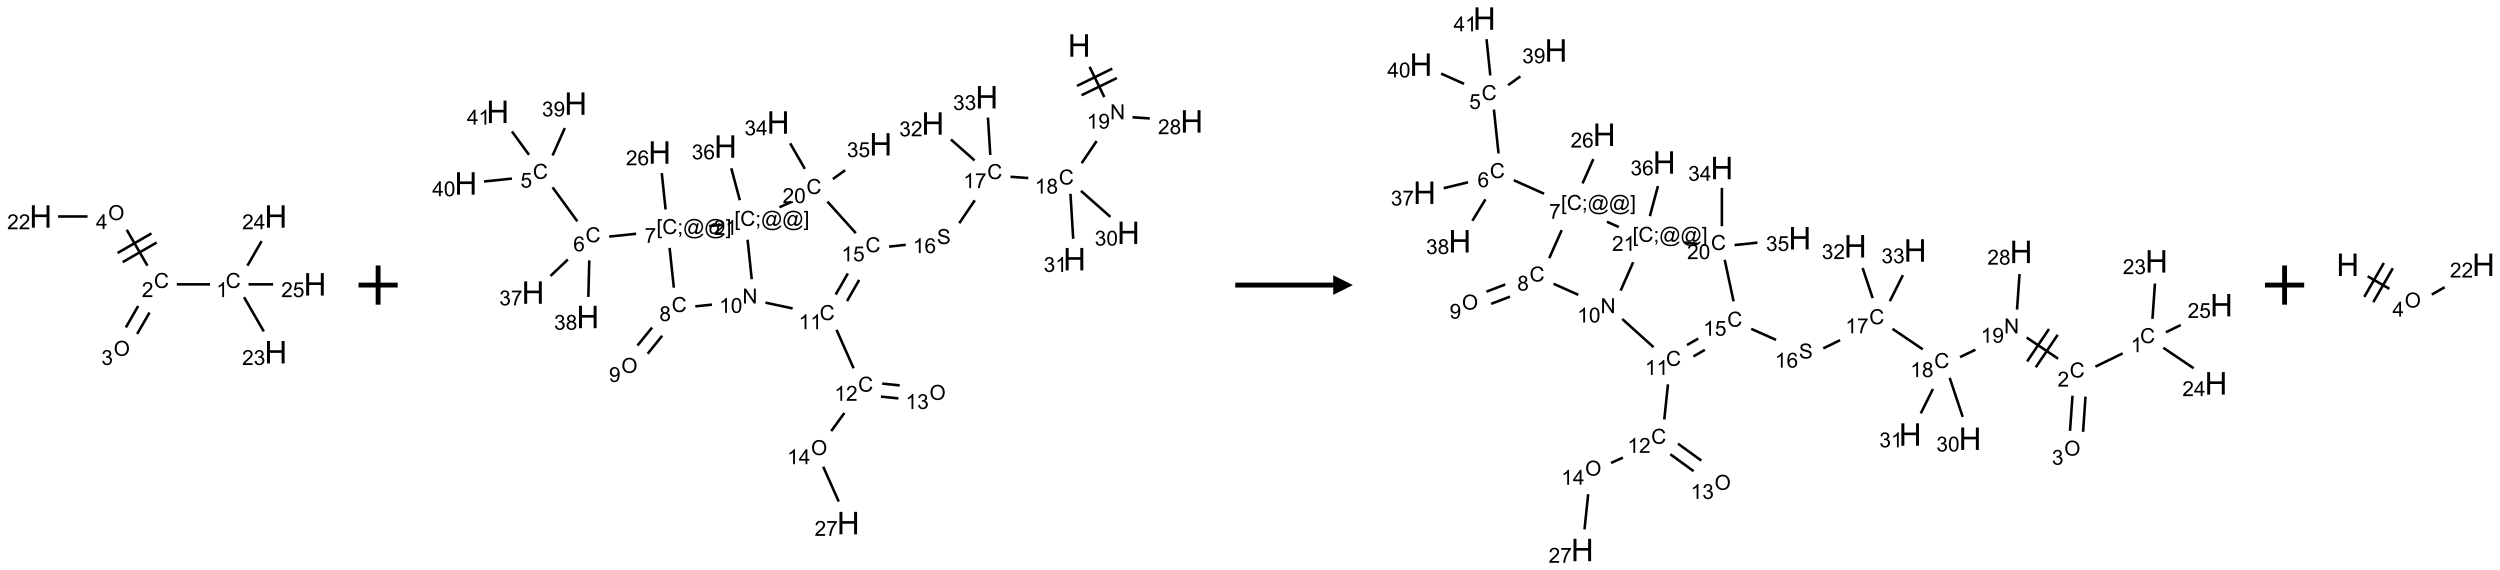 <?xml version="1.0" encoding="UTF-8"?>
<svg xmlns="http://www.w3.org/2000/svg" xmlns:xlink="http://www.w3.org/1999/xlink" width="1276" height="291" viewBox="0 0 1276 291">
<defs>
<g>
<g id="glyph-0-0">
<path d="M 1.332 0 L 1.332 -6.668 L 6.668 -6.668 L 6.668 0 Z M 1.5 -0.168 L 6.5 -0.168 L 6.5 -6.5 L 1.5 -6.5 Z M 1.5 -0.168 "/>
</g>
<g id="glyph-0-1">
<path d="M 6.27 -2.676 L 7.281 -2.422 C 7.07 -1.594 6.688 -0.961 6.137 -0.523 C 5.586 -0.086 4.914 0.129 4.121 0.129 C 3.297 0.129 2.629 -0.039 2.113 -0.371 C 1.598 -0.707 1.203 -1.191 0.934 -1.828 C 0.664 -2.465 0.531 -3.145 0.531 -3.875 C 0.531 -4.672 0.684 -5.363 0.988 -5.957 C 1.293 -6.547 1.723 -6.996 2.285 -7.305 C 2.844 -7.613 3.461 -7.766 4.137 -7.766 C 4.898 -7.766 5.543 -7.57 6.062 -7.184 C 6.582 -6.793 6.945 -6.246 7.152 -5.543 L 6.156 -5.309 C 5.98 -5.863 5.723 -6.266 5.387 -6.52 C 5.051 -6.773 4.625 -6.902 4.113 -6.902 C 3.527 -6.902 3.039 -6.762 2.645 -6.48 C 2.25 -6.199 1.973 -5.82 1.812 -5.348 C 1.652 -4.871 1.574 -4.383 1.574 -3.879 C 1.574 -3.23 1.668 -2.664 1.855 -2.18 C 2.047 -1.695 2.34 -1.332 2.738 -1.094 C 3.137 -0.855 3.57 -0.734 4.035 -0.734 C 4.602 -0.734 5.082 -0.898 5.473 -1.223 C 5.867 -1.551 6.133 -2.035 6.27 -2.676 Z M 6.27 -2.676 "/>
</g>
<g id="glyph-0-2">
<path d="M 3.973 0 L 3.035 0 L 3.035 -5.973 C 2.809 -5.758 2.516 -5.543 2.148 -5.328 C 1.781 -5.113 1.453 -4.953 1.16 -4.844 L 1.16 -5.75 C 1.684 -5.996 2.145 -6.297 2.535 -6.645 C 2.93 -6.996 3.207 -7.336 3.371 -7.668 L 3.973 -7.668 Z M 3.973 0 "/>
</g>
<g id="glyph-0-3">
<path d="M 5.371 -0.902 L 5.371 0 L 0.324 0 C 0.316 -0.227 0.352 -0.441 0.434 -0.652 C 0.562 -0.996 0.766 -1.332 1.051 -1.668 C 1.332 -2 1.742 -2.387 2.277 -2.824 C 3.105 -3.504 3.668 -4.043 3.957 -4.441 C 4.25 -4.84 4.395 -5.215 4.395 -5.566 C 4.395 -5.938 4.262 -6.254 3.996 -6.508 C 3.73 -6.762 3.387 -6.891 2.957 -6.891 C 2.508 -6.891 2.145 -6.754 1.875 -6.484 C 1.605 -6.215 1.469 -5.84 1.465 -5.359 L 0.5 -5.457 C 0.566 -6.176 0.812 -6.727 1.246 -7.102 C 1.676 -7.477 2.254 -7.668 2.98 -7.668 C 3.711 -7.668 4.293 -7.465 4.719 -7.059 C 5.145 -6.652 5.359 -6.148 5.359 -5.547 C 5.359 -5.242 5.297 -4.941 5.172 -4.645 C 5.047 -4.352 4.84 -4.039 4.551 -3.715 C 4.262 -3.387 3.777 -2.938 3.105 -2.371 C 2.543 -1.898 2.18 -1.578 2.02 -1.41 C 1.859 -1.242 1.73 -1.07 1.625 -0.902 Z M 5.371 -0.902 "/>
</g>
<g id="glyph-0-4">
<path d="M 0.516 -3.719 C 0.516 -4.984 0.855 -5.977 1.535 -6.695 C 2.215 -7.414 3.094 -7.77 4.172 -7.77 C 4.875 -7.77 5.512 -7.602 6.078 -7.266 C 6.645 -6.93 7.074 -6.461 7.371 -5.855 C 7.668 -5.254 7.816 -4.57 7.816 -3.809 C 7.816 -3.035 7.66 -2.34 7.348 -1.73 C 7.035 -1.117 6.594 -0.656 6.02 -0.34 C 5.449 -0.027 4.828 0.129 4.168 0.129 C 3.449 0.129 2.805 -0.043 2.238 -0.391 C 1.672 -0.738 1.246 -1.211 0.953 -1.812 C 0.66 -2.414 0.516 -3.047 0.516 -3.719 Z M 1.559 -3.703 C 1.559 -2.781 1.805 -2.059 2.301 -1.527 C 2.793 -1 3.414 -0.734 4.16 -0.734 C 4.922 -0.734 5.547 -1 6.039 -1.535 C 6.531 -2.07 6.777 -2.828 6.777 -3.812 C 6.777 -4.434 6.672 -4.977 6.461 -5.441 C 6.25 -5.902 5.945 -6.262 5.539 -6.52 C 5.133 -6.773 4.68 -6.902 4.176 -6.902 C 3.461 -6.902 2.848 -6.656 2.332 -6.164 C 1.816 -5.672 1.559 -4.852 1.559 -3.703 Z M 1.559 -3.703 "/>
</g>
<g id="glyph-0-5">
<path d="M 0.449 -2.016 L 1.387 -2.141 C 1.492 -1.609 1.676 -1.227 1.934 -0.992 C 2.191 -0.758 2.508 -0.641 2.879 -0.641 C 3.32 -0.641 3.695 -0.793 3.996 -1.098 C 4.301 -1.402 4.453 -1.781 4.453 -2.234 C 4.453 -2.664 4.312 -3.02 4.031 -3.301 C 3.75 -3.578 3.391 -3.719 2.957 -3.719 C 2.781 -3.719 2.562 -3.684 2.297 -3.613 L 2.402 -4.438 C 2.465 -4.43 2.516 -4.426 2.551 -4.426 C 2.949 -4.426 3.312 -4.531 3.629 -4.738 C 3.949 -4.949 4.109 -5.27 4.109 -5.703 C 4.109 -6.047 3.992 -6.332 3.762 -6.559 C 3.527 -6.785 3.227 -6.895 2.859 -6.895 C 2.496 -6.895 2.191 -6.781 1.949 -6.551 C 1.707 -6.324 1.547 -5.98 1.48 -5.52 L 0.543 -5.688 C 0.656 -6.316 0.918 -6.805 1.324 -7.148 C 1.73 -7.492 2.234 -7.668 2.84 -7.668 C 3.254 -7.668 3.641 -7.578 3.988 -7.398 C 4.34 -7.219 4.609 -6.977 4.793 -6.668 C 4.98 -6.359 5.074 -6.031 5.074 -5.684 C 5.074 -5.352 4.984 -5.051 4.809 -4.781 C 4.629 -4.512 4.367 -4.297 4.02 -4.137 C 4.473 -4.031 4.824 -3.816 5.074 -3.488 C 5.324 -3.16 5.449 -2.75 5.449 -2.254 C 5.449 -1.59 5.203 -1.023 4.719 -0.559 C 4.234 -0.098 3.617 0.137 2.875 0.137 C 2.203 0.137 1.648 -0.062 1.207 -0.465 C 0.762 -0.863 0.512 -1.379 0.449 -2.016 Z M 0.449 -2.016 "/>
</g>
<g id="glyph-0-6">
<path d="M 3.449 0 L 3.449 -1.828 L 0.137 -1.828 L 0.137 -2.688 L 3.621 -7.637 L 4.387 -7.637 L 4.387 -2.688 L 5.418 -2.688 L 5.418 -1.828 L 4.387 -1.828 L 4.387 0 Z M 3.449 -2.688 L 3.449 -6.129 L 1.059 -2.688 Z M 3.449 -2.688 "/>
</g>
<g id="glyph-0-7">
<path d="M 0.441 -2 L 1.426 -2.082 C 1.5 -1.605 1.668 -1.242 1.934 -1.004 C 2.199 -0.762 2.52 -0.641 2.895 -0.641 C 3.348 -0.641 3.73 -0.812 4.043 -1.152 C 4.355 -1.492 4.512 -1.941 4.512 -2.504 C 4.512 -3.039 4.359 -3.461 4.059 -3.77 C 3.758 -4.078 3.367 -4.234 2.879 -4.234 C 2.578 -4.234 2.305 -4.164 2.062 -4.027 C 1.82 -3.891 1.629 -3.715 1.488 -3.496 L 0.609 -3.609 L 1.348 -7.531 L 5.145 -7.531 L 5.145 -6.637 L 2.098 -6.637 L 1.688 -4.582 C 2.145 -4.902 2.625 -5.062 3.129 -5.062 C 3.797 -5.062 4.359 -4.832 4.816 -4.371 C 5.277 -3.91 5.504 -3.312 5.504 -2.59 C 5.504 -1.898 5.305 -1.301 4.902 -0.797 C 4.41 -0.18 3.742 0.129 2.895 0.129 C 2.199 0.129 1.633 -0.062 1.195 -0.453 C 0.758 -0.844 0.504 -1.359 0.441 -2 Z M 0.441 -2 "/>
</g>
<g id="glyph-0-8">
<path d="M 0.812 0 L 0.812 -7.637 L 1.848 -7.637 L 5.859 -1.641 L 5.859 -7.637 L 6.828 -7.637 L 6.828 0 L 5.793 0 L 1.781 -6 L 1.781 0 Z M 0.812 0 "/>
</g>
<g id="glyph-0-9">
<path d="M 0.582 -1.766 L 1.484 -1.848 C 1.562 -1.426 1.707 -1.117 1.922 -0.926 C 2.137 -0.734 2.414 -0.641 2.75 -0.641 C 3.039 -0.641 3.289 -0.707 3.508 -0.84 C 3.727 -0.973 3.902 -1.148 4.043 -1.367 C 4.18 -1.586 4.297 -1.887 4.391 -2.262 C 4.484 -2.637 4.531 -3.016 4.531 -3.406 C 4.531 -3.449 4.531 -3.512 4.527 -3.594 C 4.34 -3.297 4.082 -3.055 3.758 -2.867 C 3.434 -2.68 3.082 -2.59 2.703 -2.59 C 2.07 -2.59 1.535 -2.816 1.098 -3.277 C 0.66 -3.734 0.441 -4.34 0.441 -5.09 C 0.441 -5.863 0.672 -6.484 1.129 -6.957 C 1.586 -7.43 2.156 -7.668 2.844 -7.668 C 3.34 -7.668 3.793 -7.531 4.207 -7.266 C 4.617 -7 4.93 -6.617 5.145 -6.121 C 5.355 -5.629 5.465 -4.91 5.465 -3.973 C 5.465 -2.996 5.359 -2.223 5.145 -1.645 C 4.934 -1.066 4.617 -0.625 4.199 -0.324 C 3.781 -0.02 3.293 0.129 2.73 0.129 C 2.133 0.129 1.645 -0.035 1.266 -0.367 C 0.887 -0.699 0.66 -1.164 0.582 -1.766 Z M 4.422 -5.137 C 4.422 -5.676 4.277 -6.102 3.992 -6.418 C 3.707 -6.734 3.359 -6.891 2.957 -6.891 C 2.543 -6.891 2.18 -6.719 1.871 -6.379 C 1.562 -6.039 1.406 -5.598 1.406 -5.059 C 1.406 -4.57 1.555 -4.176 1.848 -3.871 C 2.141 -3.566 2.5 -3.418 2.934 -3.418 C 3.367 -3.418 3.723 -3.57 4.004 -3.871 C 4.281 -4.176 4.422 -4.598 4.422 -5.137 Z M 4.422 -5.137 "/>
</g>
<g id="glyph-0-10">
<path d="M 1.887 -4.141 C 1.496 -4.281 1.207 -4.484 1.02 -4.75 C 0.832 -5.016 0.738 -5.328 0.738 -5.699 C 0.738 -6.254 0.938 -6.719 1.34 -7.098 C 1.738 -7.477 2.27 -7.668 2.934 -7.668 C 3.598 -7.668 4.137 -7.473 4.543 -7.086 C 4.949 -6.699 5.152 -6.227 5.152 -5.672 C 5.152 -5.316 5.059 -5.008 4.871 -4.746 C 4.688 -4.484 4.406 -4.281 4.027 -4.141 C 4.496 -3.988 4.852 -3.742 5.098 -3.402 C 5.34 -3.062 5.465 -2.656 5.465 -2.184 C 5.465 -1.531 5.234 -0.98 4.77 -0.535 C 4.309 -0.09 3.703 0.129 2.949 0.129 C 2.195 0.129 1.586 -0.094 1.125 -0.539 C 0.664 -0.984 0.434 -1.543 0.434 -2.207 C 0.434 -2.703 0.559 -3.121 0.809 -3.457 C 1.062 -3.793 1.422 -4.02 1.887 -4.141 Z M 1.699 -5.73 C 1.699 -5.367 1.812 -5.074 2.047 -4.844 C 2.281 -4.613 2.582 -4.5 2.953 -4.5 C 3.312 -4.5 3.609 -4.613 3.84 -4.84 C 4.07 -5.066 4.188 -5.348 4.188 -5.676 C 4.188 -6.02 4.07 -6.309 3.832 -6.543 C 3.594 -6.777 3.297 -6.895 2.941 -6.895 C 2.586 -6.895 2.289 -6.781 2.051 -6.551 C 1.816 -6.324 1.699 -6.047 1.699 -5.73 Z M 1.395 -2.203 C 1.395 -1.938 1.461 -1.676 1.586 -1.426 C 1.711 -1.176 1.902 -0.984 2.152 -0.848 C 2.402 -0.711 2.672 -0.641 2.957 -0.641 C 3.406 -0.641 3.777 -0.785 4.066 -1.074 C 4.359 -1.363 4.504 -1.727 4.504 -2.172 C 4.504 -2.625 4.355 -2.996 4.055 -3.293 C 3.754 -3.586 3.379 -3.734 2.926 -3.734 C 2.484 -3.734 2.121 -3.59 1.832 -3.297 C 1.543 -3.004 1.395 -2.641 1.395 -2.203 Z M 1.395 -2.203 "/>
</g>
<g id="glyph-0-11">
<path d="M 0.504 -6.637 L 0.504 -7.535 L 5.449 -7.535 L 5.449 -6.809 C 4.961 -6.289 4.48 -5.602 4.004 -4.746 C 3.527 -3.887 3.156 -3.004 2.895 -2.098 C 2.707 -1.461 2.59 -0.762 2.535 0 L 1.574 0 C 1.582 -0.602 1.703 -1.328 1.926 -2.176 C 2.152 -3.027 2.477 -3.848 2.898 -4.637 C 3.32 -5.426 3.77 -6.094 4.246 -6.637 Z M 0.504 -6.637 "/>
</g>
<g id="glyph-0-12">
<path d="M 0.48 -2.453 L 1.434 -2.535 C 1.477 -2.152 1.582 -1.84 1.746 -1.598 C 1.91 -1.352 2.168 -1.152 2.516 -1.004 C 2.863 -0.852 3.254 -0.777 3.688 -0.777 C 4.074 -0.777 4.414 -0.832 4.707 -0.949 C 5.004 -1.062 5.223 -1.219 5.367 -1.418 C 5.512 -1.617 5.582 -1.836 5.582 -2.074 C 5.582 -2.312 5.516 -2.523 5.375 -2.699 C 5.234 -2.879 5.008 -3.031 4.688 -3.152 C 4.484 -3.23 4.031 -3.355 3.328 -3.523 C 2.625 -3.691 2.137 -3.852 1.855 -4 C 1.488 -4.191 1.219 -4.43 1.039 -4.711 C 0.859 -4.992 0.77 -5.312 0.77 -5.66 C 0.77 -6.047 0.879 -6.406 1.098 -6.742 C 1.316 -7.078 1.637 -7.332 2.059 -7.504 C 2.477 -7.68 2.945 -7.766 3.457 -7.766 C 4.023 -7.766 4.523 -7.676 4.957 -7.492 C 5.387 -7.309 5.719 -7.043 5.953 -6.688 C 6.188 -6.332 6.312 -5.934 6.328 -5.484 L 5.359 -5.41 C 5.309 -5.895 5.133 -6.258 4.832 -6.504 C 4.531 -6.75 4.086 -6.875 3.5 -6.875 C 2.891 -6.875 2.445 -6.762 2.164 -6.539 C 1.883 -6.316 1.746 -6.047 1.746 -5.73 C 1.746 -5.457 1.844 -5.23 2.043 -5.051 C 2.238 -4.875 2.742 -4.695 3.566 -4.508 C 4.387 -4.32 4.949 -4.16 5.254 -4.02 C 5.699 -3.816 6.027 -3.555 6.238 -3.242 C 6.449 -2.93 6.559 -2.566 6.559 -2.156 C 6.559 -1.75 6.441 -1.367 6.207 -1.008 C 5.977 -0.648 5.641 -0.367 5.207 -0.168 C 4.77 0.031 4.281 0.129 3.734 0.129 C 3.043 0.129 2.465 0.031 1.996 -0.172 C 1.531 -0.375 1.164 -0.676 0.898 -1.082 C 0.633 -1.484 0.492 -1.941 0.48 -2.453 Z M 0.48 -2.453 "/>
</g>
<g id="glyph-0-13">
<path d="M 5.309 -5.766 L 4.375 -5.691 C 4.293 -6.059 4.172 -6.328 4.02 -6.496 C 3.766 -6.762 3.453 -6.895 3.082 -6.895 C 2.785 -6.895 2.523 -6.812 2.297 -6.645 C 2 -6.43 1.77 -6.117 1.598 -5.703 C 1.43 -5.289 1.34 -4.703 1.332 -3.938 C 1.559 -4.281 1.836 -4.535 2.16 -4.703 C 2.488 -4.871 2.828 -4.953 3.188 -4.953 C 3.812 -4.953 4.344 -4.723 4.785 -4.262 C 5.223 -3.801 5.441 -3.207 5.441 -2.48 C 5.441 -2 5.34 -1.555 5.133 -1.145 C 4.926 -0.73 4.641 -0.418 4.281 -0.199 C 3.922 0.02 3.512 0.129 3.051 0.129 C 2.27 0.129 1.633 -0.156 1.141 -0.73 C 0.648 -1.305 0.402 -2.254 0.402 -3.574 C 0.402 -5.051 0.672 -6.121 1.219 -6.793 C 1.695 -7.375 2.336 -7.668 3.141 -7.668 C 3.742 -7.668 4.234 -7.5 4.617 -7.16 C 5 -6.824 5.23 -6.359 5.309 -5.766 Z M 1.48 -2.473 C 1.48 -2.152 1.547 -1.844 1.684 -1.547 C 1.82 -1.25 2.016 -1.027 2.262 -0.871 C 2.508 -0.719 2.766 -0.641 3.035 -0.641 C 3.434 -0.641 3.773 -0.801 4.059 -1.121 C 4.344 -1.441 4.484 -1.875 4.484 -2.422 C 4.484 -2.949 4.344 -3.367 4.062 -3.668 C 3.781 -3.973 3.426 -4.125 3 -4.125 C 2.578 -4.125 2.219 -3.973 1.922 -3.668 C 1.625 -3.363 1.48 -2.969 1.48 -2.473 Z M 1.48 -2.473 "/>
</g>
<g id="glyph-0-14">
<path d="M 0.441 -3.766 C 0.441 -4.668 0.535 -5.395 0.723 -5.945 C 0.906 -6.496 1.184 -6.922 1.551 -7.219 C 1.918 -7.516 2.375 -7.668 2.934 -7.668 C 3.344 -7.668 3.703 -7.586 4.012 -7.418 C 4.32 -7.254 4.574 -7.016 4.777 -6.707 C 4.977 -6.395 5.137 -6.016 5.25 -5.57 C 5.363 -5.125 5.422 -4.523 5.422 -3.766 C 5.422 -2.871 5.328 -2.148 5.145 -1.598 C 4.961 -1.047 4.688 -0.621 4.32 -0.32 C 3.953 -0.02 3.492 0.129 2.934 0.129 C 2.195 0.129 1.617 -0.133 1.199 -0.66 C 0.695 -1.297 0.441 -2.332 0.441 -3.766 Z M 1.406 -3.766 C 1.406 -2.512 1.555 -1.68 1.848 -1.262 C 2.141 -0.848 2.5 -0.641 2.934 -0.641 C 3.363 -0.641 3.727 -0.848 4.02 -1.266 C 4.312 -1.684 4.457 -2.516 4.457 -3.766 C 4.457 -5.023 4.312 -5.859 4.02 -6.27 C 3.727 -6.684 3.359 -6.891 2.922 -6.891 C 2.492 -6.891 2.148 -6.707 1.891 -6.344 C 1.566 -5.879 1.406 -5.02 1.406 -3.766 Z M 1.406 -3.766 "/>
</g>
<g id="glyph-0-15">
<path d="M 0.723 2.121 L 0.723 -7.637 L 2.793 -7.637 L 2.793 -6.859 L 1.66 -6.859 L 1.66 1.344 L 2.793 1.344 L 2.793 2.121 Z M 0.723 2.121 "/>
</g>
<g id="glyph-0-16">
<path d="M 0.949 -4.465 L 0.949 -5.531 L 2.016 -5.531 L 2.016 -4.465 Z M 0.949 0 L 0.949 -1.066 L 2.016 -1.066 L 2.016 0 C 2.016 0.391 1.945 0.711 1.809 0.949 C 1.668 1.191 1.449 1.379 1.145 1.512 L 0.887 1.109 C 1.082 1.023 1.23 0.895 1.324 0.727 C 1.418 0.559 1.469 0.316 1.48 0 Z M 0.949 0 "/>
</g>
<g id="glyph-0-17">
<path d="M 6.047 -0.848 C 5.82 -0.59 5.57 -0.379 5.289 -0.223 C 5.008 -0.062 4.73 0.016 4.449 0.016 C 4.141 0.016 3.84 -0.074 3.547 -0.254 C 3.254 -0.434 3.02 -0.715 2.836 -1.09 C 2.652 -1.465 2.562 -1.875 2.562 -2.324 C 2.562 -2.875 2.703 -3.43 2.988 -3.98 C 3.27 -4.535 3.621 -4.953 4.043 -5.23 C 4.461 -5.508 4.871 -5.645 5.266 -5.645 C 5.566 -5.645 5.855 -5.566 6.129 -5.41 C 6.402 -5.25 6.641 -5.012 6.84 -4.688 L 7.016 -5.496 L 7.949 -5.496 L 7.199 -2 C 7.094 -1.516 7.043 -1.246 7.043 -1.191 C 7.043 -1.098 7.078 -1.02 7.148 -0.949 C 7.219 -0.883 7.305 -0.848 7.406 -0.848 C 7.59 -0.848 7.832 -0.953 8.129 -1.168 C 8.527 -1.445 8.84 -1.816 9.07 -2.285 C 9.301 -2.75 9.418 -3.234 9.418 -3.73 C 9.418 -4.309 9.27 -4.852 8.973 -5.355 C 8.676 -5.859 8.23 -6.262 7.645 -6.562 C 7.055 -6.863 6.406 -7.016 5.691 -7.016 C 4.879 -7.016 4.137 -6.824 3.465 -6.445 C 2.793 -6.066 2.273 -5.52 1.902 -4.809 C 1.535 -4.098 1.348 -3.34 1.348 -2.527 C 1.348 -1.676 1.535 -0.941 1.902 -0.328 C 2.273 0.285 2.809 0.742 3.508 1.035 C 4.207 1.328 4.984 1.473 5.832 1.473 C 6.742 1.473 7.504 1.32 8.121 1.016 C 8.734 0.711 9.195 0.34 9.5 -0.098 L 10.441 -0.098 C 10.266 0.266 9.961 0.637 9.531 1.016 C 9.102 1.395 8.59 1.695 7.996 1.914 C 7.402 2.133 6.688 2.246 5.848 2.246 C 5.078 2.246 4.367 2.145 3.715 1.949 C 3.066 1.75 2.512 1.453 2.051 1.055 C 1.594 0.656 1.25 0.199 1.016 -0.316 C 0.723 -0.973 0.578 -1.684 0.578 -2.441 C 0.578 -3.289 0.75 -4.098 1.098 -4.863 C 1.523 -5.805 2.125 -6.527 2.902 -7.027 C 3.684 -7.527 4.629 -7.777 5.738 -7.777 C 6.602 -7.777 7.375 -7.602 8.059 -7.246 C 8.746 -6.895 9.285 -6.371 9.684 -5.672 C 10.02 -5.07 10.188 -4.418 10.188 -3.715 C 10.188 -2.707 9.832 -1.812 9.125 -1.031 C 8.492 -0.328 7.801 0.02 7.051 0.02 C 6.812 0.02 6.617 -0.016 6.473 -0.09 C 6.324 -0.16 6.215 -0.266 6.145 -0.402 C 6.102 -0.488 6.066 -0.637 6.047 -0.848 Z M 3.527 -2.262 C 3.527 -1.785 3.641 -1.414 3.863 -1.152 C 4.09 -0.887 4.348 -0.754 4.641 -0.754 C 4.836 -0.754 5.039 -0.812 5.254 -0.93 C 5.469 -1.047 5.676 -1.219 5.871 -1.449 C 6.066 -1.676 6.23 -1.969 6.355 -2.32 C 6.48 -2.672 6.543 -3.027 6.543 -3.379 C 6.543 -3.852 6.426 -4.219 6.191 -4.48 C 5.957 -4.738 5.672 -4.871 5.332 -4.871 C 5.109 -4.871 4.902 -4.812 4.707 -4.699 C 4.512 -4.586 4.32 -4.406 4.137 -4.156 C 3.953 -3.906 3.805 -3.602 3.691 -3.246 C 3.582 -2.887 3.527 -2.559 3.527 -2.262 Z M 3.527 -2.262 "/>
</g>
<g id="glyph-0-18">
<path d="M 2.27 2.121 L 0.203 2.121 L 0.203 1.344 L 1.332 1.344 L 1.332 -6.859 L 0.203 -6.859 L 0.203 -7.637 L 2.27 -7.637 Z M 2.27 2.121 "/>
</g>
<g id="glyph-1-0">
<path d="M 2 0 L 2 -10 L 10 -10 L 10 0 Z M 2.25 -0.25 L 9.75 -0.25 L 9.75 -9.75 L 2.25 -9.75 Z M 2.25 -0.25 "/>
</g>
<g id="glyph-1-1">
<path d="M 1.281 0 L 1.281 -11.453 L 2.797 -11.453 L 2.797 -6.75 L 8.75 -6.75 L 8.75 -11.453 L 10.266 -11.453 L 10.266 0 L 8.75 0 L 8.75 -5.398 L 2.797 -5.398 L 2.797 0 Z M 1.281 0 "/>
</g>
</g>
</defs>
<path fill="none" stroke-width="0.033" stroke-linecap="butt" stroke-linejoin="miter" stroke="rgb(0%, 0%, 0%)" stroke-opacity="1" stroke-miterlimit="10" d="M 2.16 0.866 L 1.737 0.866 " transform="matrix(40, 0, 0, 40, 20.766, 110.492)"/>
<path fill="none" stroke-width="0.033" stroke-linecap="butt" stroke-linejoin="miter" stroke="rgb(0%, 0%, 0%)" stroke-opacity="1" stroke-miterlimit="10" d="M 1.244 1.142 L 1.087 1.416 " transform="matrix(40, 0, 0, 40, 20.766, 110.492)"/>
<path fill="none" stroke-width="0.033" stroke-linecap="butt" stroke-linejoin="miter" stroke="rgb(0%, 0%, 0%)" stroke-opacity="1" stroke-miterlimit="10" d="M 1.389 1.226 L 1.231 1.499 " transform="matrix(40, 0, 0, 40, 20.766, 110.492)"/>
<path fill="none" stroke-width="0.033" stroke-linecap="butt" stroke-linejoin="miter" stroke="rgb(0%, 0%, 0%)" stroke-opacity="1" stroke-miterlimit="10" d="M 1.362 0.628 L 1.098 0.17 " transform="matrix(40, 0, 0, 40, 20.766, 110.492)"/>
<path fill="none" stroke-width="0.033" stroke-linecap="butt" stroke-linejoin="miter" stroke="rgb(0%, 0%, 0%)" stroke-opacity="1" stroke-miterlimit="10" d="M 1.414 0.216 L 0.981 0.466 " transform="matrix(40, 0, 0, 40, 20.766, 110.492)"/>
<path fill="none" stroke-width="0.033" stroke-linecap="butt" stroke-linejoin="miter" stroke="rgb(0%, 0%, 0%)" stroke-opacity="1" stroke-miterlimit="10" d="M 1.48 0.332 L 1.047 0.582 " transform="matrix(40, 0, 0, 40, 20.766, 110.492)"/>
<path fill="none" stroke-width="0.033" stroke-linecap="butt" stroke-linejoin="miter" stroke="rgb(0%, 0%, 0%)" stroke-opacity="1" stroke-miterlimit="10" d="M 0.598 -0 L 0.222 -0 " transform="matrix(40, 0, 0, 40, 20.766, 110.492)"/>
<path fill="none" stroke-width="0.033" stroke-linecap="butt" stroke-linejoin="miter" stroke="rgb(0%, 0%, 0%)" stroke-opacity="1" stroke-miterlimit="10" d="M 2.595 1.03 L 2.847 1.467 " transform="matrix(40, 0, 0, 40, 20.766, 110.492)"/>
<path fill="none" stroke-width="0.033" stroke-linecap="butt" stroke-linejoin="miter" stroke="rgb(0%, 0%, 0%)" stroke-opacity="1" stroke-miterlimit="10" d="M 2.638 0.628 L 2.819 0.314 " transform="matrix(40, 0, 0, 40, 20.766, 110.492)"/>
<path fill="none" stroke-width="0.033" stroke-linecap="butt" stroke-linejoin="miter" stroke="rgb(0%, 0%, 0%)" stroke-opacity="1" stroke-miterlimit="10" d="M 2.652 0.866 L 2.966 0.866 " transform="matrix(40, 0, 0, 40, 20.766, 110.492)"/>
<g fill="rgb(0%, 0%, 0%)" fill-opacity="1">
<use xlink:href="#glyph-0-1" x="115.172" y="146.977"/>
</g>
<g fill="rgb(0%, 0%, 0%)" fill-opacity="1">
<use xlink:href="#glyph-0-2" x="110.395" y="151.613"/>
</g>
<g fill="rgb(0%, 0%, 0%)" fill-opacity="1">
<use xlink:href="#glyph-0-1" x="78.547" y="146.977"/>
</g>
<g fill="rgb(0%, 0%, 0%)" fill-opacity="1">
<use xlink:href="#glyph-0-3" x="72.375" y="151.613"/>
</g>
<g fill="rgb(0%, 0%, 0%)" fill-opacity="1">
<use xlink:href="#glyph-0-4" x="58.012" y="181.621"/>
</g>
<g fill="rgb(0%, 0%, 0%)" fill-opacity="1">
<use xlink:href="#glyph-0-5" x="51.746" y="186.254"/>
</g>
<g fill="rgb(0%, 0%, 0%)" fill-opacity="1">
<use xlink:href="#glyph-0-4" x="55.188" y="112.34"/>
</g>
<g fill="rgb(0%, 0%, 0%)" fill-opacity="1">
<use xlink:href="#glyph-0-6" x="48.953" y="116.941"/>
</g>
<g fill="rgb(0%, 0%, 0%)" fill-opacity="1">
<use xlink:href="#glyph-1-1" x="14.992" y="116.219"/>
</g>
<g fill="rgb(0%, 0%, 0%)" fill-opacity="1">
<use xlink:href="#glyph-0-3" x="3.641" y="117.012"/>
<use xlink:href="#glyph-0-3" x="9.573" y="117.012"/>
</g>
<g fill="rgb(0%, 0%, 0%)" fill-opacity="1">
<use xlink:href="#glyph-1-1" x="134.992" y="185.5"/>
</g>
<g fill="rgb(0%, 0%, 0%)" fill-opacity="1">
<use xlink:href="#glyph-0-3" x="123.562" y="186.293"/>
<use xlink:href="#glyph-0-5" x="129.495" y="186.293"/>
</g>
<g fill="rgb(0%, 0%, 0%)" fill-opacity="1">
<use xlink:href="#glyph-1-1" x="134.992" y="116.219"/>
</g>
<g fill="rgb(0%, 0%, 0%)" fill-opacity="1">
<use xlink:href="#glyph-0-3" x="123.594" y="117.012"/>
<use xlink:href="#glyph-0-6" x="129.526" y="117.012"/>
</g>
<g fill="rgb(0%, 0%, 0%)" fill-opacity="1">
<use xlink:href="#glyph-1-1" x="154.992" y="150.859"/>
</g>
<g fill="rgb(0%, 0%, 0%)" fill-opacity="1">
<use xlink:href="#glyph-0-3" x="143.504" y="151.652"/>
<use xlink:href="#glyph-0-7" x="149.436" y="151.652"/>
</g>
<path fill="none" stroke-width="0.062" stroke-linecap="butt" stroke-linejoin="miter" stroke="rgb(0%, 0%, 0%)" stroke-opacity="1" stroke-miterlimit="10" d="M -0 0 L 0.5 0 M 0.25 -0.25 L 0.25 0.25 " transform="matrix(40, 0, 0, 40, 182.988, 145.5)"/>
<path fill="none" stroke-width="0.033" stroke-linecap="butt" stroke-linejoin="miter" stroke="rgb(0%, 0%, 0%)" stroke-opacity="1" stroke-miterlimit="10" d="M 7.959 0.272 L 8.147 0.658 " transform="matrix(40, 0, 0, 40, 237.766, 23.229)"/>
<path fill="none" stroke-width="0.033" stroke-linecap="butt" stroke-linejoin="miter" stroke="rgb(0%, 0%, 0%)" stroke-opacity="1" stroke-miterlimit="10" d="M 7.857 0.634 L 8.307 0.415 " transform="matrix(40, 0, 0, 40, 237.766, 23.229)"/>
<path fill="none" stroke-width="0.033" stroke-linecap="butt" stroke-linejoin="miter" stroke="rgb(0%, 0%, 0%)" stroke-opacity="1" stroke-miterlimit="10" d="M 7.799 0.515 L 8.248 0.295 " transform="matrix(40, 0, 0, 40, 237.766, 23.229)"/>
<path fill="none" stroke-width="0.033" stroke-linecap="butt" stroke-linejoin="miter" stroke="rgb(0%, 0%, 0%)" stroke-opacity="1" stroke-miterlimit="10" d="M 8.049 1.219 L 7.858 1.501 " transform="matrix(40, 0, 0, 40, 237.766, 23.229)"/>
<path fill="none" stroke-width="0.033" stroke-linecap="butt" stroke-linejoin="miter" stroke="rgb(0%, 0%, 0%)" stroke-opacity="1" stroke-miterlimit="10" d="M 7.177 1.691 L 6.95 1.675 " transform="matrix(40, 0, 0, 40, 237.766, 23.229)"/>
<path fill="none" stroke-width="0.033" stroke-linecap="butt" stroke-linejoin="miter" stroke="rgb(0%, 0%, 0%)" stroke-opacity="1" stroke-miterlimit="10" d="M 6.494 1.975 L 6.296 2.268 " transform="matrix(40, 0, 0, 40, 237.766, 23.229)"/>
<path fill="none" stroke-width="0.033" stroke-linecap="butt" stroke-linejoin="miter" stroke="rgb(0%, 0%, 0%)" stroke-opacity="1" stroke-miterlimit="10" d="M 5.613 2.543 L 5.401 2.566 " transform="matrix(40, 0, 0, 40, 237.766, 23.229)"/>
<path fill="none" stroke-width="0.033" stroke-linecap="butt" stroke-linejoin="miter" stroke="rgb(0%, 0%, 0%)" stroke-opacity="1" stroke-miterlimit="10" d="M 4.875 2.908 L 4.719 3.178 " transform="matrix(40, 0, 0, 40, 237.766, 23.229)"/>
<path fill="none" stroke-width="0.033" stroke-linecap="butt" stroke-linejoin="miter" stroke="rgb(0%, 0%, 0%)" stroke-opacity="1" stroke-miterlimit="10" d="M 5.019 2.991 L 4.864 3.261 " transform="matrix(40, 0, 0, 40, 237.766, 23.229)"/>
<path fill="none" stroke-width="0.033" stroke-linecap="butt" stroke-linejoin="miter" stroke="rgb(0%, 0%, 0%)" stroke-opacity="1" stroke-miterlimit="10" d="M 4.73 3.628 L 4.948 4.119 " transform="matrix(40, 0, 0, 40, 237.766, 23.229)"/>
<path fill="none" stroke-width="0.033" stroke-linecap="butt" stroke-linejoin="miter" stroke="rgb(0%, 0%, 0%)" stroke-opacity="1" stroke-miterlimit="10" d="M 5.296 4.48 L 5.519 4.503 " transform="matrix(40, 0, 0, 40, 237.766, 23.229)"/>
<path fill="none" stroke-width="0.033" stroke-linecap="butt" stroke-linejoin="miter" stroke="rgb(0%, 0%, 0%)" stroke-opacity="1" stroke-miterlimit="10" d="M 5.313 4.314 L 5.536 4.337 " transform="matrix(40, 0, 0, 40, 237.766, 23.229)"/>
<path fill="none" stroke-width="0.033" stroke-linecap="butt" stroke-linejoin="miter" stroke="rgb(0%, 0%, 0%)" stroke-opacity="1" stroke-miterlimit="10" d="M 4.83 4.689 L 4.662 4.92 " transform="matrix(40, 0, 0, 40, 237.766, 23.229)"/>
<path fill="none" stroke-width="0.033" stroke-linecap="butt" stroke-linejoin="miter" stroke="rgb(0%, 0%, 0%)" stroke-opacity="1" stroke-miterlimit="10" d="M 4.56 5.375 L 4.758 5.819 " transform="matrix(40, 0, 0, 40, 237.766, 23.229)"/>
<path fill="none" stroke-width="0.033" stroke-linecap="butt" stroke-linejoin="miter" stroke="rgb(0%, 0%, 0%)" stroke-opacity="1" stroke-miterlimit="10" d="M 4.17 3.355 L 3.823 3.281 " transform="matrix(40, 0, 0, 40, 237.766, 23.229)"/>
<path fill="none" stroke-width="0.033" stroke-linecap="butt" stroke-linejoin="miter" stroke="rgb(0%, 0%, 0%)" stroke-opacity="1" stroke-miterlimit="10" d="M 3.141 3.306 L 2.928 3.328 " transform="matrix(40, 0, 0, 40, 237.766, 23.229)"/>
<path fill="none" stroke-width="0.033" stroke-linecap="butt" stroke-linejoin="miter" stroke="rgb(0%, 0%, 0%)" stroke-opacity="1" stroke-miterlimit="10" d="M 2.376 3.599 L 2.19 3.828 " transform="matrix(40, 0, 0, 40, 237.766, 23.229)"/>
<path fill="none" stroke-width="0.033" stroke-linecap="butt" stroke-linejoin="miter" stroke="rgb(0%, 0%, 0%)" stroke-opacity="1" stroke-miterlimit="10" d="M 2.505 3.704 L 2.32 3.933 " transform="matrix(40, 0, 0, 40, 237.766, 23.229)"/>
<path fill="none" stroke-width="0.033" stroke-linecap="butt" stroke-linejoin="miter" stroke="rgb(0%, 0%, 0%)" stroke-opacity="1" stroke-miterlimit="10" d="M 2.654 3.09 L 2.6 2.582 " transform="matrix(40, 0, 0, 40, 237.766, 23.229)"/>
<path fill="none" stroke-width="0.033" stroke-linecap="butt" stroke-linejoin="miter" stroke="rgb(0%, 0%, 0%)" stroke-opacity="1" stroke-miterlimit="10" d="M 2.173 2.402 L 1.829 2.438 " transform="matrix(40, 0, 0, 40, 237.766, 23.229)"/>
<path fill="none" stroke-width="0.033" stroke-linecap="butt" stroke-linejoin="miter" stroke="rgb(0%, 0%, 0%)" stroke-opacity="1" stroke-miterlimit="10" d="M 1.423 2.244 L 1.107 1.81 " transform="matrix(40, 0, 0, 40, 237.766, 23.229)"/>
<path fill="none" stroke-width="0.033" stroke-linecap="butt" stroke-linejoin="miter" stroke="rgb(0%, 0%, 0%)" stroke-opacity="1" stroke-miterlimit="10" d="M 1.107 1.403 L 1.263 1.053 " transform="matrix(40, 0, 0, 40, 237.766, 23.229)"/>
<path fill="none" stroke-width="0.033" stroke-linecap="butt" stroke-linejoin="miter" stroke="rgb(0%, 0%, 0%)" stroke-opacity="1" stroke-miterlimit="10" d="M 0.588 1.698 L 0.232 1.735 " transform="matrix(40, 0, 0, 40, 237.766, 23.229)"/>
<path fill="none" stroke-width="0.033" stroke-linecap="butt" stroke-linejoin="miter" stroke="rgb(0%, 0%, 0%)" stroke-opacity="1" stroke-miterlimit="10" d="M 0.806 1.395 L 0.588 1.096 " transform="matrix(40, 0, 0, 40, 237.766, 23.229)"/>
<path fill="none" stroke-width="0.033" stroke-linecap="butt" stroke-linejoin="miter" stroke="rgb(0%, 0%, 0%)" stroke-opacity="1" stroke-miterlimit="10" d="M 1.301 2.731 L 1.08 2.941 " transform="matrix(40, 0, 0, 40, 237.766, 23.229)"/>
<path fill="none" stroke-width="0.033" stroke-linecap="butt" stroke-linejoin="miter" stroke="rgb(0%, 0%, 0%)" stroke-opacity="1" stroke-miterlimit="10" d="M 1.575 2.742 L 1.563 3.208 " transform="matrix(40, 0, 0, 40, 237.766, 23.229)"/>
<path fill="none" stroke-width="0.033" stroke-linecap="butt" stroke-linejoin="miter" stroke="rgb(0%, 0%, 0%)" stroke-opacity="1" stroke-miterlimit="10" d="M 2.549 2.092 L 2.5 1.628 " transform="matrix(40, 0, 0, 40, 237.766, 23.229)"/>
<path fill="none" stroke-width="0.033" stroke-linecap="butt" stroke-linejoin="miter" stroke="rgb(0%, 0%, 0%)" stroke-opacity="1" stroke-miterlimit="10" d="M 3.105 2.304 L 3.271 2.287 " transform="matrix(40, 0, 0, 40, 237.766, 23.229)"/>
<path fill="none" stroke-width="0.033" stroke-linecap="butt" stroke-linejoin="miter" stroke="rgb(0%, 0%, 0%)" stroke-opacity="1" stroke-miterlimit="10" d="M 3.595 2.478 L 3.648 2.982 " transform="matrix(40, 0, 0, 40, 237.766, 23.229)"/>
<path fill="none" stroke-width="0.033" stroke-linecap="butt" stroke-linejoin="miter" stroke="rgb(0%, 0%, 0%)" stroke-opacity="1" stroke-miterlimit="10" d="M 3.496 1.974 L 3.387 1.566 " transform="matrix(40, 0, 0, 40, 237.766, 23.229)"/>
<path fill="none" stroke-width="0.033" stroke-linecap="butt" stroke-linejoin="miter" stroke="rgb(0%, 0%, 0%)" stroke-opacity="1" stroke-miterlimit="10" d="M 4.001 2.064 L 4.153 1.996 " transform="matrix(40, 0, 0, 40, 237.766, 23.229)"/>
<path fill="none" stroke-width="0.033" stroke-linecap="butt" stroke-linejoin="miter" stroke="rgb(0%, 0%, 0%)" stroke-opacity="1" stroke-miterlimit="10" d="M 4.614 1.992 L 4.976 2.394 " transform="matrix(40, 0, 0, 40, 237.766, 23.229)"/>
<path fill="none" stroke-width="0.033" stroke-linecap="butt" stroke-linejoin="miter" stroke="rgb(0%, 0%, 0%)" stroke-opacity="1" stroke-miterlimit="10" d="M 4.326 1.574 L 4.138 1.248 " transform="matrix(40, 0, 0, 40, 237.766, 23.229)"/>
<path fill="none" stroke-width="0.033" stroke-linecap="butt" stroke-linejoin="miter" stroke="rgb(0%, 0%, 0%)" stroke-opacity="1" stroke-miterlimit="10" d="M 4.683 1.704 L 4.84 1.591 " transform="matrix(40, 0, 0, 40, 237.766, 23.229)"/>
<path fill="none" stroke-width="0.033" stroke-linecap="butt" stroke-linejoin="miter" stroke="rgb(0%, 0%, 0%)" stroke-opacity="1" stroke-miterlimit="10" d="M 6.491 1.466 L 6.189 1.199 " transform="matrix(40, 0, 0, 40, 237.766, 23.229)"/>
<path fill="none" stroke-width="0.033" stroke-linecap="butt" stroke-linejoin="miter" stroke="rgb(0%, 0%, 0%)" stroke-opacity="1" stroke-miterlimit="10" d="M 6.692 1.396 L 6.662 0.919 " transform="matrix(40, 0, 0, 40, 237.766, 23.229)"/>
<path fill="none" stroke-width="0.033" stroke-linecap="butt" stroke-linejoin="miter" stroke="rgb(0%, 0%, 0%)" stroke-opacity="1" stroke-miterlimit="10" d="M 7.849 1.855 L 8.225 2.187 " transform="matrix(40, 0, 0, 40, 237.766, 23.229)"/>
<path fill="none" stroke-width="0.033" stroke-linecap="butt" stroke-linejoin="miter" stroke="rgb(0%, 0%, 0%)" stroke-opacity="1" stroke-miterlimit="10" d="M 7.715 1.892 L 7.75 2.467 " transform="matrix(40, 0, 0, 40, 237.766, 23.229)"/>
<path fill="none" stroke-width="0.033" stroke-linecap="butt" stroke-linejoin="miter" stroke="rgb(0%, 0%, 0%)" stroke-opacity="1" stroke-miterlimit="10" d="M 8.506 0.916 L 8.727 0.931 " transform="matrix(40, 0, 0, 40, 237.766, 23.229)"/>
<g fill="rgb(0%, 0%, 0%)" fill-opacity="1">
<use xlink:href="#glyph-1-1" x="545.039" y="28.957"/>
</g>
<g fill="rgb(0%, 0%, 0%)" fill-opacity="1">
<use xlink:href="#glyph-0-8" x="566.582" y="60.891"/>
</g>
<g fill="rgb(0%, 0%, 0%)" fill-opacity="1">
<use xlink:href="#glyph-0-2" x="554.66" y="65.66"/>
<use xlink:href="#glyph-0-9" x="560.592" y="65.66"/>
</g>
<g fill="rgb(0%, 0%, 0%)" fill-opacity="1">
<use xlink:href="#glyph-0-1" x="540.387" y="94.188"/>
</g>
<g fill="rgb(0%, 0%, 0%)" fill-opacity="1">
<use xlink:href="#glyph-0-2" x="528.184" y="98.824"/>
<use xlink:href="#glyph-0-10" x="534.116" y="98.824"/>
</g>
<g fill="rgb(0%, 0%, 0%)" fill-opacity="1">
<use xlink:href="#glyph-0-1" x="503.859" y="91.395"/>
</g>
<g fill="rgb(0%, 0%, 0%)" fill-opacity="1">
<use xlink:href="#glyph-0-2" x="491.672" y="96.031"/>
<use xlink:href="#glyph-0-11" x="497.604" y="96.031"/>
</g>
<g fill="rgb(0%, 0%, 0%)" fill-opacity="1">
<use xlink:href="#glyph-0-12" x="478.164" y="124.559"/>
</g>
<g fill="rgb(0%, 0%, 0%)" fill-opacity="1">
<use xlink:href="#glyph-0-2" x="465.934" y="129.195"/>
<use xlink:href="#glyph-0-13" x="471.866" y="129.195"/>
</g>
<g fill="rgb(0%, 0%, 0%)" fill-opacity="1">
<use xlink:href="#glyph-0-1" x="441.707" y="128.738"/>
</g>
<g fill="rgb(0%, 0%, 0%)" fill-opacity="1">
<use xlink:href="#glyph-0-2" x="429.465" y="133.375"/>
<use xlink:href="#glyph-0-7" x="435.397" y="133.375"/>
</g>
<g fill="rgb(0%, 0%, 0%)" fill-opacity="1">
<use xlink:href="#glyph-0-1" x="418.332" y="163.379"/>
</g>
<g fill="rgb(0%, 0%, 0%)" fill-opacity="1">
<use xlink:href="#glyph-0-2" x="407.621" y="168.016"/>
<use xlink:href="#glyph-0-2" x="413.553" y="168.016"/>
</g>
<g fill="rgb(0%, 0%, 0%)" fill-opacity="1">
<use xlink:href="#glyph-0-1" x="437.977" y="199.922"/>
</g>
<g fill="rgb(0%, 0%, 0%)" fill-opacity="1">
<use xlink:href="#glyph-0-2" x="425.871" y="204.559"/>
<use xlink:href="#glyph-0-3" x="431.803" y="204.559"/>
</g>
<g fill="rgb(0%, 0%, 0%)" fill-opacity="1">
<use xlink:href="#glyph-0-4" x="474.398" y="204.105"/>
</g>
<g fill="rgb(0%, 0%, 0%)" fill-opacity="1">
<use xlink:href="#glyph-0-2" x="462.199" y="208.738"/>
<use xlink:href="#glyph-0-5" x="468.132" y="208.738"/>
</g>
<g fill="rgb(0%, 0%, 0%)" fill-opacity="1">
<use xlink:href="#glyph-0-4" x="413.93" y="232.285"/>
</g>
<g fill="rgb(0%, 0%, 0%)" fill-opacity="1">
<use xlink:href="#glyph-0-2" x="401.762" y="236.918"/>
<use xlink:href="#glyph-0-6" x="407.694" y="236.918"/>
</g>
<g fill="rgb(0%, 0%, 0%)" fill-opacity="1">
<use xlink:href="#glyph-1-1" x="427.184" y="272.707"/>
</g>
<g fill="rgb(0%, 0%, 0%)" fill-opacity="1">
<use xlink:href="#glyph-0-3" x="415.75" y="273.5"/>
<use xlink:href="#glyph-0-11" x="421.682" y="273.5"/>
</g>
<g fill="rgb(0%, 0%, 0%)" fill-opacity="1">
<use xlink:href="#glyph-0-8" x="378.926" y="154.93"/>
</g>
<g fill="rgb(0%, 0%, 0%)" fill-opacity="1">
<use xlink:href="#glyph-0-2" x="367.051" y="159.699"/>
<use xlink:href="#glyph-0-14" x="372.983" y="159.699"/>
</g>
<g fill="rgb(0%, 0%, 0%)" fill-opacity="1">
<use xlink:href="#glyph-0-1" x="342.801" y="159.246"/>
</g>
<g fill="rgb(0%, 0%, 0%)" fill-opacity="1">
<use xlink:href="#glyph-0-10" x="336.535" y="163.879"/>
</g>
<g fill="rgb(0%, 0%, 0%)" fill-opacity="1">
<use xlink:href="#glyph-0-4" x="317.094" y="190.336"/>
</g>
<g fill="rgb(0%, 0%, 0%)" fill-opacity="1">
<use xlink:href="#glyph-0-9" x="310.809" y="194.965"/>
</g>
<g fill="rgb(0%, 0%, 0%)" fill-opacity="1">
<use xlink:href="#glyph-0-15" x="335.051" y="119.473"/>
<use xlink:href="#glyph-0-1" x="338.014" y="119.473"/>
<use xlink:href="#glyph-0-16" x="345.717" y="119.473"/>
<use xlink:href="#glyph-0-17" x="348.681" y="119.473"/>
<use xlink:href="#glyph-0-17" x="359.509" y="119.473"/>
<use xlink:href="#glyph-0-18" x="370.337" y="119.473"/>
</g>
<g fill="rgb(0%, 0%, 0%)" fill-opacity="1">
<use xlink:href="#glyph-0-11" x="328.992" y="123.973"/>
</g>
<g fill="rgb(0%, 0%, 0%)" fill-opacity="1">
<use xlink:href="#glyph-0-1" x="298.84" y="123.645"/>
</g>
<g fill="rgb(0%, 0%, 0%)" fill-opacity="1">
<use xlink:href="#glyph-0-13" x="292.594" y="128.281"/>
</g>
<g fill="rgb(0%, 0%, 0%)" fill-opacity="1">
<use xlink:href="#glyph-0-1" x="271.953" y="91.285"/>
</g>
<g fill="rgb(0%, 0%, 0%)" fill-opacity="1">
<use xlink:href="#glyph-0-7" x="265.645" y="95.789"/>
</g>
<g fill="rgb(0%, 0%, 0%)" fill-opacity="1">
<use xlink:href="#glyph-1-1" x="288.043" y="58.625"/>
</g>
<g fill="rgb(0%, 0%, 0%)" fill-opacity="1">
<use xlink:href="#glyph-0-5" x="276.594" y="59.418"/>
<use xlink:href="#glyph-0-9" x="282.526" y="59.418"/>
</g>
<g fill="rgb(0%, 0%, 0%)" fill-opacity="1">
<use xlink:href="#glyph-1-1" x="231.992" y="99.348"/>
</g>
<g fill="rgb(0%, 0%, 0%)" fill-opacity="1">
<use xlink:href="#glyph-0-6" x="220.586" y="100.141"/>
<use xlink:href="#glyph-0-14" x="226.518" y="100.141"/>
</g>
<g fill="rgb(0%, 0%, 0%)" fill-opacity="1">
<use xlink:href="#glyph-1-1" x="248.262" y="62.805"/>
</g>
<g fill="rgb(0%, 0%, 0%)" fill-opacity="1">
<use xlink:href="#glyph-0-6" x="238.305" y="63.598"/>
<use xlink:href="#glyph-0-2" x="244.237" y="63.598"/>
</g>
<g fill="rgb(0%, 0%, 0%)" fill-opacity="1">
<use xlink:href="#glyph-1-1" x="266.27" y="155.062"/>
</g>
<g fill="rgb(0%, 0%, 0%)" fill-opacity="1">
<use xlink:href="#glyph-0-5" x="254.836" y="155.855"/>
<use xlink:href="#glyph-0-11" x="260.768" y="155.855"/>
</g>
<g fill="rgb(0%, 0%, 0%)" fill-opacity="1">
<use xlink:href="#glyph-1-1" x="294.238" y="167.516"/>
</g>
<g fill="rgb(0%, 0%, 0%)" fill-opacity="1">
<use xlink:href="#glyph-0-5" x="282.789" y="168.305"/>
<use xlink:href="#glyph-0-10" x="288.721" y="168.305"/>
</g>
<g fill="rgb(0%, 0%, 0%)" fill-opacity="1">
<use xlink:href="#glyph-1-1" x="330.887" y="83.566"/>
</g>
<g fill="rgb(0%, 0%, 0%)" fill-opacity="1">
<use xlink:href="#glyph-0-3" x="319.457" y="84.359"/>
<use xlink:href="#glyph-0-13" x="325.389" y="84.359"/>
</g>
<g fill="rgb(0%, 0%, 0%)" fill-opacity="1">
<use xlink:href="#glyph-0-15" x="374.832" y="115.289"/>
<use xlink:href="#glyph-0-1" x="377.796" y="115.289"/>
<use xlink:href="#glyph-0-16" x="385.499" y="115.289"/>
<use xlink:href="#glyph-0-17" x="388.462" y="115.289"/>
<use xlink:href="#glyph-0-17" x="399.29" y="115.289"/>
<use xlink:href="#glyph-0-18" x="410.118" y="115.289"/>
</g>
<g fill="rgb(0%, 0%, 0%)" fill-opacity="1">
<use xlink:href="#glyph-0-3" x="364.32" y="119.918"/>
<use xlink:href="#glyph-0-2" x="370.253" y="119.918"/>
</g>
<g fill="rgb(0%, 0%, 0%)" fill-opacity="1">
<use xlink:href="#glyph-1-1" x="364.496" y="80.527"/>
</g>
<g fill="rgb(0%, 0%, 0%)" fill-opacity="1">
<use xlink:href="#glyph-0-5" x="353.066" y="81.32"/>
<use xlink:href="#glyph-0-13" x="358.999" y="81.32"/>
</g>
<g fill="rgb(0%, 0%, 0%)" fill-opacity="1">
<use xlink:href="#glyph-0-1" x="411.57" y="99.012"/>
</g>
<g fill="rgb(0%, 0%, 0%)" fill-opacity="1">
<use xlink:href="#glyph-0-3" x="399.414" y="103.648"/>
<use xlink:href="#glyph-0-14" x="405.346" y="103.648"/>
</g>
<g fill="rgb(0%, 0%, 0%)" fill-opacity="1">
<use xlink:href="#glyph-1-1" x="391.391" y="68.254"/>
</g>
<g fill="rgb(0%, 0%, 0%)" fill-opacity="1">
<use xlink:href="#glyph-0-5" x="379.988" y="69.047"/>
<use xlink:href="#glyph-0-6" x="385.921" y="69.047"/>
</g>
<g fill="rgb(0%, 0%, 0%)" fill-opacity="1">
<use xlink:href="#glyph-1-1" x="443.75" y="79.383"/>
</g>
<g fill="rgb(0%, 0%, 0%)" fill-opacity="1">
<use xlink:href="#glyph-0-5" x="432.258" y="80.176"/>
<use xlink:href="#glyph-0-7" x="438.19" y="80.176"/>
</g>
<g fill="rgb(0%, 0%, 0%)" fill-opacity="1">
<use xlink:href="#glyph-1-1" x="470.344" y="68.773"/>
</g>
<g fill="rgb(0%, 0%, 0%)" fill-opacity="1">
<use xlink:href="#glyph-0-5" x="458.988" y="69.566"/>
<use xlink:href="#glyph-0-3" x="464.921" y="69.566"/>
</g>
<g fill="rgb(0%, 0%, 0%)" fill-opacity="1">
<use xlink:href="#glyph-1-1" x="497.859" y="55.355"/>
</g>
<g fill="rgb(0%, 0%, 0%)" fill-opacity="1">
<use xlink:href="#glyph-0-5" x="486.426" y="56.145"/>
<use xlink:href="#glyph-0-5" x="492.358" y="56.145"/>
</g>
<g fill="rgb(0%, 0%, 0%)" fill-opacity="1">
<use xlink:href="#glyph-1-1" x="570.164" y="124.574"/>
</g>
<g fill="rgb(0%, 0%, 0%)" fill-opacity="1">
<use xlink:href="#glyph-0-5" x="558.758" y="125.367"/>
<use xlink:href="#glyph-0-14" x="564.69" y="125.367"/>
</g>
<g fill="rgb(0%, 0%, 0%)" fill-opacity="1">
<use xlink:href="#glyph-1-1" x="542.648" y="137.996"/>
</g>
<g fill="rgb(0%, 0%, 0%)" fill-opacity="1">
<use xlink:href="#glyph-0-5" x="532.688" y="138.785"/>
<use xlink:href="#glyph-0-2" x="538.62" y="138.785"/>
</g>
<g fill="rgb(0%, 0%, 0%)" fill-opacity="1">
<use xlink:href="#glyph-1-1" x="602.477" y="67.699"/>
</g>
<g fill="rgb(0%, 0%, 0%)" fill-opacity="1">
<use xlink:href="#glyph-0-3" x="591.027" y="68.492"/>
<use xlink:href="#glyph-0-10" x="596.96" y="68.492"/>
</g>
<path fill-rule="nonzero" fill="rgb(0%, 0%, 0%)" fill-opacity="1" d="M 630.473 146.75 L 680.473 146.75 L 680.473 150.5 L 690.473 145.5 L 680.473 140.5 L 680.473 144.25 L 630.473 144.25 "/>
<path fill="none" stroke-width="0.033" stroke-linecap="butt" stroke-linejoin="miter" stroke="rgb(0%, 0%, 0%)" stroke-opacity="1" stroke-miterlimit="10" d="M 8.954 4.272 L 8.606 4.441 " transform="matrix(40, 0, 0, 40, 725.25, 9.484)"/>
<path fill="none" stroke-width="0.033" stroke-linecap="butt" stroke-linejoin="miter" stroke="rgb(0%, 0%, 0%)" stroke-opacity="1" stroke-miterlimit="10" d="M 8.314 4.812 L 8.282 5.261 " transform="matrix(40, 0, 0, 40, 725.25, 9.484)"/>
<path fill="none" stroke-width="0.033" stroke-linecap="butt" stroke-linejoin="miter" stroke="rgb(0%, 0%, 0%)" stroke-opacity="1" stroke-miterlimit="10" d="M 8.48 4.824 L 8.449 5.273 " transform="matrix(40, 0, 0, 40, 725.25, 9.484)"/>
<path fill="none" stroke-width="0.033" stroke-linecap="butt" stroke-linejoin="miter" stroke="rgb(0%, 0%, 0%)" stroke-opacity="1" stroke-miterlimit="10" d="M 8.13 4.34 L 7.729 4.07 " transform="matrix(40, 0, 0, 40, 725.25, 9.484)"/>
<path fill="none" stroke-width="0.033" stroke-linecap="butt" stroke-linejoin="miter" stroke="rgb(0%, 0%, 0%)" stroke-opacity="1" stroke-miterlimit="10" d="M 8.014 3.961 L 7.735 4.375 " transform="matrix(40, 0, 0, 40, 725.25, 9.484)"/>
<path fill="none" stroke-width="0.033" stroke-linecap="butt" stroke-linejoin="miter" stroke="rgb(0%, 0%, 0%)" stroke-opacity="1" stroke-miterlimit="10" d="M 8.125 4.035 L 7.845 4.45 " transform="matrix(40, 0, 0, 40, 725.25, 9.484)"/>
<path fill="none" stroke-width="0.033" stroke-linecap="butt" stroke-linejoin="miter" stroke="rgb(0%, 0%, 0%)" stroke-opacity="1" stroke-miterlimit="10" d="M 7.075 4.225 L 6.878 4.32 " transform="matrix(40, 0, 0, 40, 725.25, 9.484)"/>
<path fill="none" stroke-width="0.033" stroke-linecap="butt" stroke-linejoin="miter" stroke="rgb(0%, 0%, 0%)" stroke-opacity="1" stroke-miterlimit="10" d="M 6.403 4.22 L 6.017 3.959 " transform="matrix(40, 0, 0, 40, 725.25, 9.484)"/>
<path fill="none" stroke-width="0.033" stroke-linecap="butt" stroke-linejoin="miter" stroke="rgb(0%, 0%, 0%)" stroke-opacity="1" stroke-miterlimit="10" d="M 5.349 4.103 L 5.134 4.208 " transform="matrix(40, 0, 0, 40, 725.25, 9.484)"/>
<path fill="none" stroke-width="0.033" stroke-linecap="butt" stroke-linejoin="miter" stroke="rgb(0%, 0%, 0%)" stroke-opacity="1" stroke-miterlimit="10" d="M 4.531 4.1 L 4.214 3.959 " transform="matrix(40, 0, 0, 40, 725.25, 9.484)"/>
<path fill="none" stroke-width="0.033" stroke-linecap="butt" stroke-linejoin="miter" stroke="rgb(0%, 0%, 0%)" stroke-opacity="1" stroke-miterlimit="10" d="M 3.538 4.083 L 3.394 4.166 " transform="matrix(40, 0, 0, 40, 725.25, 9.484)"/>
<path fill="none" stroke-width="0.033" stroke-linecap="butt" stroke-linejoin="miter" stroke="rgb(0%, 0%, 0%)" stroke-opacity="1" stroke-miterlimit="10" d="M 3.622 4.227 L 3.477 4.311 " transform="matrix(40, 0, 0, 40, 725.25, 9.484)"/>
<path fill="none" stroke-width="0.033" stroke-linecap="butt" stroke-linejoin="miter" stroke="rgb(0%, 0%, 0%)" stroke-opacity="1" stroke-miterlimit="10" d="M 3.152 4.667 L 3.105 5.115 " transform="matrix(40, 0, 0, 40, 725.25, 9.484)"/>
<path fill="none" stroke-width="0.033" stroke-linecap="butt" stroke-linejoin="miter" stroke="rgb(0%, 0%, 0%)" stroke-opacity="1" stroke-miterlimit="10" d="M 3.182 5.559 L 3.479 5.775 " transform="matrix(40, 0, 0, 40, 725.25, 9.484)"/>
<path fill="none" stroke-width="0.033" stroke-linecap="butt" stroke-linejoin="miter" stroke="rgb(0%, 0%, 0%)" stroke-opacity="1" stroke-miterlimit="10" d="M 3.28 5.424 L 3.577 5.64 " transform="matrix(40, 0, 0, 40, 725.25, 9.484)"/>
<path fill="none" stroke-width="0.033" stroke-linecap="butt" stroke-linejoin="miter" stroke="rgb(0%, 0%, 0%)" stroke-opacity="1" stroke-miterlimit="10" d="M 2.577 5.602 L 2.425 5.67 " transform="matrix(40, 0, 0, 40, 725.25, 9.484)"/>
<path fill="none" stroke-width="0.033" stroke-linecap="butt" stroke-linejoin="miter" stroke="rgb(0%, 0%, 0%)" stroke-opacity="1" stroke-miterlimit="10" d="M 2.134 6.069 L 2.087 6.518 " transform="matrix(40, 0, 0, 40, 725.25, 9.484)"/>
<path fill="none" stroke-width="0.033" stroke-linecap="butt" stroke-linejoin="miter" stroke="rgb(0%, 0%, 0%)" stroke-opacity="1" stroke-miterlimit="10" d="M 2.968 4.193 L 2.568 3.833 " transform="matrix(40, 0, 0, 40, 725.25, 9.484)"/>
<path fill="none" stroke-width="0.033" stroke-linecap="butt" stroke-linejoin="miter" stroke="rgb(0%, 0%, 0%)" stroke-opacity="1" stroke-miterlimit="10" d="M 2.008 3.525 L 1.692 3.384 " transform="matrix(40, 0, 0, 40, 725.25, 9.484)"/>
<path fill="none" stroke-width="0.033" stroke-linecap="butt" stroke-linejoin="miter" stroke="rgb(0%, 0%, 0%)" stroke-opacity="1" stroke-miterlimit="10" d="M 1.076 3.392 L 0.836 3.485 " transform="matrix(40, 0, 0, 40, 725.25, 9.484)"/>
<path fill="none" stroke-width="0.033" stroke-linecap="butt" stroke-linejoin="miter" stroke="rgb(0%, 0%, 0%)" stroke-opacity="1" stroke-miterlimit="10" d="M 1.136 3.548 L 0.896 3.64 " transform="matrix(40, 0, 0, 40, 725.25, 9.484)"/>
<path fill="none" stroke-width="0.033" stroke-linecap="butt" stroke-linejoin="miter" stroke="rgb(0%, 0%, 0%)" stroke-opacity="1" stroke-miterlimit="10" d="M 1.637 3.057 L 1.796 2.7 " transform="matrix(40, 0, 0, 40, 725.25, 9.484)"/>
<path fill="none" stroke-width="0.033" stroke-linecap="butt" stroke-linejoin="miter" stroke="rgb(0%, 0%, 0%)" stroke-opacity="1" stroke-miterlimit="10" d="M 1.571 2.235 L 1.185 2.063 " transform="matrix(40, 0, 0, 40, 725.25, 9.484)"/>
<path fill="none" stroke-width="0.033" stroke-linecap="butt" stroke-linejoin="miter" stroke="rgb(0%, 0%, 0%)" stroke-opacity="1" stroke-miterlimit="10" d="M 0.99 1.721 L 0.931 1.161 " transform="matrix(40, 0, 0, 40, 725.25, 9.484)"/>
<path fill="none" stroke-width="0.033" stroke-linecap="butt" stroke-linejoin="miter" stroke="rgb(0%, 0%, 0%)" stroke-opacity="1" stroke-miterlimit="10" d="M 1.112 0.85 L 1.269 0.737 " transform="matrix(40, 0, 0, 40, 725.25, 9.484)"/>
<path fill="none" stroke-width="0.033" stroke-linecap="butt" stroke-linejoin="miter" stroke="rgb(0%, 0%, 0%)" stroke-opacity="1" stroke-miterlimit="10" d="M 0.55 0.833 L 0.257 0.702 " transform="matrix(40, 0, 0, 40, 725.25, 9.484)"/>
<path fill="none" stroke-width="0.033" stroke-linecap="butt" stroke-linejoin="miter" stroke="rgb(0%, 0%, 0%)" stroke-opacity="1" stroke-miterlimit="10" d="M 0.885 0.726 L 0.837 0.263 " transform="matrix(40, 0, 0, 40, 725.25, 9.484)"/>
<path fill="none" stroke-width="0.033" stroke-linecap="butt" stroke-linejoin="miter" stroke="rgb(0%, 0%, 0%)" stroke-opacity="1" stroke-miterlimit="10" d="M 0.601 2.089 L 0.29 2.164 " transform="matrix(40, 0, 0, 40, 725.25, 9.484)"/>
<path fill="none" stroke-width="0.033" stroke-linecap="butt" stroke-linejoin="miter" stroke="rgb(0%, 0%, 0%)" stroke-opacity="1" stroke-miterlimit="10" d="M 0.823 2.307 L 0.656 2.58 " transform="matrix(40, 0, 0, 40, 725.25, 9.484)"/>
<path fill="none" stroke-width="0.033" stroke-linecap="butt" stroke-linejoin="miter" stroke="rgb(0%, 0%, 0%)" stroke-opacity="1" stroke-miterlimit="10" d="M 2.062 2.103 L 2.2 1.793 " transform="matrix(40, 0, 0, 40, 725.25, 9.484)"/>
<path fill="none" stroke-width="0.033" stroke-linecap="butt" stroke-linejoin="miter" stroke="rgb(0%, 0%, 0%)" stroke-opacity="1" stroke-miterlimit="10" d="M 2.373 2.592 L 2.525 2.66 " transform="matrix(40, 0, 0, 40, 725.25, 9.484)"/>
<path fill="none" stroke-width="0.033" stroke-linecap="butt" stroke-linejoin="miter" stroke="rgb(0%, 0%, 0%)" stroke-opacity="1" stroke-miterlimit="10" d="M 2.708 3.109 L 2.548 3.471 " transform="matrix(40, 0, 0, 40, 725.25, 9.484)"/>
<path fill="none" stroke-width="0.033" stroke-linecap="butt" stroke-linejoin="miter" stroke="rgb(0%, 0%, 0%)" stroke-opacity="1" stroke-miterlimit="10" d="M 2.921 2.521 L 3.024 2.137 " transform="matrix(40, 0, 0, 40, 725.25, 9.484)"/>
<path fill="none" stroke-width="0.033" stroke-linecap="butt" stroke-linejoin="miter" stroke="rgb(0%, 0%, 0%)" stroke-opacity="1" stroke-miterlimit="10" d="M 3.362 2.857 L 3.528 2.874 " transform="matrix(40, 0, 0, 40, 725.25, 9.484)"/>
<path fill="none" stroke-width="0.033" stroke-linecap="butt" stroke-linejoin="miter" stroke="rgb(0%, 0%, 0%)" stroke-opacity="1" stroke-miterlimit="10" d="M 3.876 3.078 L 3.989 3.608 " transform="matrix(40, 0, 0, 40, 725.25, 9.484)"/>
<path fill="none" stroke-width="0.033" stroke-linecap="butt" stroke-linejoin="miter" stroke="rgb(0%, 0%, 0%)" stroke-opacity="1" stroke-miterlimit="10" d="M 3.84 2.649 L 3.84 2.16 " transform="matrix(40, 0, 0, 40, 725.25, 9.484)"/>
<path fill="none" stroke-width="0.033" stroke-linecap="butt" stroke-linejoin="miter" stroke="rgb(0%, 0%, 0%)" stroke-opacity="1" stroke-miterlimit="10" d="M 4.002 2.89 L 4.294 2.859 " transform="matrix(40, 0, 0, 40, 725.25, 9.484)"/>
<path fill="none" stroke-width="0.033" stroke-linecap="butt" stroke-linejoin="miter" stroke="rgb(0%, 0%, 0%)" stroke-opacity="1" stroke-miterlimit="10" d="M 5.764 3.567 L 5.636 3.183 " transform="matrix(40, 0, 0, 40, 725.25, 9.484)"/>
<path fill="none" stroke-width="0.033" stroke-linecap="butt" stroke-linejoin="miter" stroke="rgb(0%, 0%, 0%)" stroke-opacity="1" stroke-miterlimit="10" d="M 5.983 3.606 L 6.15 3.273 " transform="matrix(40, 0, 0, 40, 725.25, 9.484)"/>
<path fill="none" stroke-width="0.033" stroke-linecap="butt" stroke-linejoin="miter" stroke="rgb(0%, 0%, 0%)" stroke-opacity="1" stroke-miterlimit="10" d="M 6.747 4.585 L 6.913 5.083 " transform="matrix(40, 0, 0, 40, 725.25, 9.484)"/>
<path fill="none" stroke-width="0.033" stroke-linecap="butt" stroke-linejoin="miter" stroke="rgb(0%, 0%, 0%)" stroke-opacity="1" stroke-miterlimit="10" d="M 6.533 4.726 L 6.378 5.037 " transform="matrix(40, 0, 0, 40, 725.25, 9.484)"/>
<path fill="none" stroke-width="0.033" stroke-linecap="butt" stroke-linejoin="miter" stroke="rgb(0%, 0%, 0%)" stroke-opacity="1" stroke-miterlimit="10" d="M 7.606 3.713 L 7.638 3.26 " transform="matrix(40, 0, 0, 40, 725.25, 9.484)"/>
<path fill="none" stroke-width="0.033" stroke-linecap="butt" stroke-linejoin="miter" stroke="rgb(0%, 0%, 0%)" stroke-opacity="1" stroke-miterlimit="10" d="M 9.334 3.832 L 9.366 3.381 " transform="matrix(40, 0, 0, 40, 725.25, 9.484)"/>
<path fill="none" stroke-width="0.033" stroke-linecap="butt" stroke-linejoin="miter" stroke="rgb(0%, 0%, 0%)" stroke-opacity="1" stroke-miterlimit="10" d="M 9.473 4.201 L 9.86 4.462 " transform="matrix(40, 0, 0, 40, 725.25, 9.484)"/>
<path fill="none" stroke-width="0.033" stroke-linecap="butt" stroke-linejoin="miter" stroke="rgb(0%, 0%, 0%)" stroke-opacity="1" stroke-miterlimit="10" d="M 9.505 4.003 L 9.695 3.91 " transform="matrix(40, 0, 0, 40, 725.25, 9.484)"/>
<g fill="rgb(0%, 0%, 0%)" fill-opacity="1">
<use xlink:href="#glyph-0-1" x="1092.281" y="175.137"/>
</g>
<g fill="rgb(0%, 0%, 0%)" fill-opacity="1">
<use xlink:href="#glyph-0-2" x="1087.504" y="179.773"/>
</g>
<g fill="rgb(0%, 0%, 0%)" fill-opacity="1">
<use xlink:href="#glyph-0-1" x="1056.328" y="192.672"/>
</g>
<g fill="rgb(0%, 0%, 0%)" fill-opacity="1">
<use xlink:href="#glyph-0-3" x="1050.156" y="197.309"/>
</g>
<g fill="rgb(0%, 0%, 0%)" fill-opacity="1">
<use xlink:href="#glyph-0-4" x="1053.555" y="232.578"/>
</g>
<g fill="rgb(0%, 0%, 0%)" fill-opacity="1">
<use xlink:href="#glyph-0-5" x="1047.289" y="237.211"/>
</g>
<g fill="rgb(0%, 0%, 0%)" fill-opacity="1">
<use xlink:href="#glyph-0-8" x="1022.887" y="170.172"/>
</g>
<g fill="rgb(0%, 0%, 0%)" fill-opacity="1">
<use xlink:href="#glyph-0-2" x="1010.969" y="174.941"/>
<use xlink:href="#glyph-0-9" x="1016.901" y="174.941"/>
</g>
<g fill="rgb(0%, 0%, 0%)" fill-opacity="1">
<use xlink:href="#glyph-0-1" x="987.215" y="187.84"/>
</g>
<g fill="rgb(0%, 0%, 0%)" fill-opacity="1">
<use xlink:href="#glyph-0-2" x="975.016" y="192.477"/>
<use xlink:href="#glyph-0-10" x="980.948" y="192.477"/>
</g>
<g fill="rgb(0%, 0%, 0%)" fill-opacity="1">
<use xlink:href="#glyph-0-1" x="954.055" y="165.473"/>
</g>
<g fill="rgb(0%, 0%, 0%)" fill-opacity="1">
<use xlink:href="#glyph-0-2" x="941.871" y="170.109"/>
<use xlink:href="#glyph-0-11" x="947.803" y="170.109"/>
</g>
<g fill="rgb(0%, 0%, 0%)" fill-opacity="1">
<use xlink:href="#glyph-0-12" x="918.152" y="183.008"/>
</g>
<g fill="rgb(0%, 0%, 0%)" fill-opacity="1">
<use xlink:href="#glyph-0-2" x="905.922" y="187.641"/>
<use xlink:href="#glyph-0-13" x="911.854" y="187.641"/>
</g>
<g fill="rgb(0%, 0%, 0%)" fill-opacity="1">
<use xlink:href="#glyph-0-1" x="881.562" y="166.738"/>
</g>
<g fill="rgb(0%, 0%, 0%)" fill-opacity="1">
<use xlink:href="#glyph-0-2" x="869.32" y="171.371"/>
<use xlink:href="#glyph-0-7" x="875.253" y="171.371"/>
</g>
<g fill="rgb(0%, 0%, 0%)" fill-opacity="1">
<use xlink:href="#glyph-0-1" x="850.297" y="186.738"/>
</g>
<g fill="rgb(0%, 0%, 0%)" fill-opacity="1">
<use xlink:href="#glyph-0-2" x="839.586" y="191.371"/>
<use xlink:href="#glyph-0-2" x="845.518" y="191.371"/>
</g>
<g fill="rgb(0%, 0%, 0%)" fill-opacity="1">
<use xlink:href="#glyph-0-1" x="842.738" y="226.52"/>
</g>
<g fill="rgb(0%, 0%, 0%)" fill-opacity="1">
<use xlink:href="#glyph-0-2" x="830.633" y="231.152"/>
<use xlink:href="#glyph-0-3" x="836.565" y="231.152"/>
</g>
<g fill="rgb(0%, 0%, 0%)" fill-opacity="1">
<use xlink:href="#glyph-0-4" x="875.117" y="250.031"/>
</g>
<g fill="rgb(0%, 0%, 0%)" fill-opacity="1">
<use xlink:href="#glyph-0-2" x="862.914" y="254.664"/>
<use xlink:href="#glyph-0-5" x="868.846" y="254.664"/>
</g>
<g fill="rgb(0%, 0%, 0%)" fill-opacity="1">
<use xlink:href="#glyph-0-4" x="809.035" y="242.793"/>
</g>
<g fill="rgb(0%, 0%, 0%)" fill-opacity="1">
<use xlink:href="#glyph-0-2" x="796.867" y="247.422"/>
<use xlink:href="#glyph-0-6" x="802.799" y="247.422"/>
</g>
<g fill="rgb(0%, 0%, 0%)" fill-opacity="1">
<use xlink:href="#glyph-1-1" x="801.836" y="286.449"/>
</g>
<g fill="rgb(0%, 0%, 0%)" fill-opacity="1">
<use xlink:href="#glyph-0-3" x="790.402" y="287.242"/>
<use xlink:href="#glyph-0-11" x="796.335" y="287.242"/>
</g>
<g fill="rgb(0%, 0%, 0%)" fill-opacity="1">
<use xlink:href="#glyph-0-8" x="816.914" y="159.84"/>
</g>
<g fill="rgb(0%, 0%, 0%)" fill-opacity="1">
<use xlink:href="#glyph-0-2" x="805.035" y="164.609"/>
<use xlink:href="#glyph-0-14" x="810.967" y="164.609"/>
</g>
<g fill="rgb(0%, 0%, 0%)" fill-opacity="1">
<use xlink:href="#glyph-0-1" x="780.652" y="143.703"/>
</g>
<g fill="rgb(0%, 0%, 0%)" fill-opacity="1">
<use xlink:href="#glyph-0-10" x="774.387" y="148.34"/>
</g>
<g fill="rgb(0%, 0%, 0%)" fill-opacity="1">
<use xlink:href="#glyph-0-4" x="746.148" y="158.039"/>
</g>
<g fill="rgb(0%, 0%, 0%)" fill-opacity="1">
<use xlink:href="#glyph-0-9" x="739.863" y="162.672"/>
</g>
<g fill="rgb(0%, 0%, 0%)" fill-opacity="1">
<use xlink:href="#glyph-0-15" x="796.727" y="107.168"/>
<use xlink:href="#glyph-0-1" x="799.69" y="107.168"/>
<use xlink:href="#glyph-0-16" x="807.393" y="107.168"/>
<use xlink:href="#glyph-0-17" x="810.357" y="107.168"/>
<use xlink:href="#glyph-0-17" x="821.185" y="107.168"/>
<use xlink:href="#glyph-0-18" x="832.013" y="107.168"/>
</g>
<g fill="rgb(0%, 0%, 0%)" fill-opacity="1">
<use xlink:href="#glyph-0-11" x="790.668" y="111.668"/>
</g>
<g fill="rgb(0%, 0%, 0%)" fill-opacity="1">
<use xlink:href="#glyph-0-1" x="760.379" y="90.891"/>
</g>
<g fill="rgb(0%, 0%, 0%)" fill-opacity="1">
<use xlink:href="#glyph-0-13" x="754.133" y="95.527"/>
</g>
<g fill="rgb(0%, 0%, 0%)" fill-opacity="1">
<use xlink:href="#glyph-0-1" x="756.199" y="51.109"/>
</g>
<g fill="rgb(0%, 0%, 0%)" fill-opacity="1">
<use xlink:href="#glyph-0-7" x="749.891" y="55.613"/>
</g>
<g fill="rgb(0%, 0%, 0%)" fill-opacity="1">
<use xlink:href="#glyph-1-1" x="788.379" y="31.48"/>
</g>
<g fill="rgb(0%, 0%, 0%)" fill-opacity="1">
<use xlink:href="#glyph-0-5" x="776.93" y="32.273"/>
<use xlink:href="#glyph-0-9" x="782.862" y="32.273"/>
</g>
<g fill="rgb(0%, 0%, 0%)" fill-opacity="1">
<use xlink:href="#glyph-1-1" x="719.477" y="38.723"/>
</g>
<g fill="rgb(0%, 0%, 0%)" fill-opacity="1">
<use xlink:href="#glyph-0-6" x="708.07" y="39.516"/>
<use xlink:href="#glyph-0-14" x="714.003" y="39.516"/>
</g>
<g fill="rgb(0%, 0%, 0%)" fill-opacity="1">
<use xlink:href="#glyph-1-1" x="751.84" y="15.211"/>
</g>
<g fill="rgb(0%, 0%, 0%)" fill-opacity="1">
<use xlink:href="#glyph-0-6" x="741.879" y="16.004"/>
<use xlink:href="#glyph-0-2" x="747.811" y="16.004"/>
</g>
<g fill="rgb(0%, 0%, 0%)" fill-opacity="1">
<use xlink:href="#glyph-1-1" x="721.305" y="104.113"/>
</g>
<g fill="rgb(0%, 0%, 0%)" fill-opacity="1">
<use xlink:href="#glyph-0-5" x="709.871" y="104.902"/>
<use xlink:href="#glyph-0-11" x="715.803" y="104.902"/>
</g>
<g fill="rgb(0%, 0%, 0%)" fill-opacity="1">
<use xlink:href="#glyph-1-1" x="739.301" y="128.879"/>
</g>
<g fill="rgb(0%, 0%, 0%)" fill-opacity="1">
<use xlink:href="#glyph-0-5" x="727.852" y="129.672"/>
<use xlink:href="#glyph-0-10" x="733.784" y="129.672"/>
</g>
<g fill="rgb(0%, 0%, 0%)" fill-opacity="1">
<use xlink:href="#glyph-1-1" x="813.012" y="74.5"/>
</g>
<g fill="rgb(0%, 0%, 0%)" fill-opacity="1">
<use xlink:href="#glyph-0-3" x="801.586" y="75.293"/>
<use xlink:href="#glyph-0-13" x="807.518" y="75.293"/>
</g>
<g fill="rgb(0%, 0%, 0%)" fill-opacity="1">
<use xlink:href="#glyph-0-15" x="833.27" y="123.438"/>
<use xlink:href="#glyph-0-1" x="836.233" y="123.438"/>
<use xlink:href="#glyph-0-16" x="843.936" y="123.438"/>
<use xlink:href="#glyph-0-17" x="846.9" y="123.438"/>
<use xlink:href="#glyph-0-17" x="857.728" y="123.438"/>
<use xlink:href="#glyph-0-18" x="868.556" y="123.438"/>
</g>
<g fill="rgb(0%, 0%, 0%)" fill-opacity="1">
<use xlink:href="#glyph-0-3" x="822.754" y="128.066"/>
<use xlink:href="#glyph-0-2" x="828.686" y="128.066"/>
</g>
<g fill="rgb(0%, 0%, 0%)" fill-opacity="1">
<use xlink:href="#glyph-1-1" x="843.637" y="88.676"/>
</g>
<g fill="rgb(0%, 0%, 0%)" fill-opacity="1">
<use xlink:href="#glyph-0-5" x="832.207" y="89.469"/>
<use xlink:href="#glyph-0-13" x="838.139" y="89.469"/>
</g>
<g fill="rgb(0%, 0%, 0%)" fill-opacity="1">
<use xlink:href="#glyph-0-1" x="873.246" y="127.609"/>
</g>
<g fill="rgb(0%, 0%, 0%)" fill-opacity="1">
<use xlink:href="#glyph-0-3" x="861.09" y="132.246"/>
<use xlink:href="#glyph-0-14" x="867.022" y="132.246"/>
</g>
<g fill="rgb(0%, 0%, 0%)" fill-opacity="1">
<use xlink:href="#glyph-1-1" x="873.066" y="91.492"/>
</g>
<g fill="rgb(0%, 0%, 0%)" fill-opacity="1">
<use xlink:href="#glyph-0-5" x="861.664" y="92.285"/>
<use xlink:href="#glyph-0-6" x="867.596" y="92.285"/>
</g>
<g fill="rgb(0%, 0%, 0%)" fill-opacity="1">
<use xlink:href="#glyph-1-1" x="912.848" y="127.312"/>
</g>
<g fill="rgb(0%, 0%, 0%)" fill-opacity="1">
<use xlink:href="#glyph-0-5" x="901.355" y="128.105"/>
<use xlink:href="#glyph-0-7" x="907.288" y="128.105"/>
</g>
<g fill="rgb(0%, 0%, 0%)" fill-opacity="1">
<use xlink:href="#glyph-1-1" x="941.184" y="131.422"/>
</g>
<g fill="rgb(0%, 0%, 0%)" fill-opacity="1">
<use xlink:href="#glyph-0-5" x="929.828" y="132.215"/>
<use xlink:href="#glyph-0-3" x="935.76" y="132.215"/>
</g>
<g fill="rgb(0%, 0%, 0%)" fill-opacity="1">
<use xlink:href="#glyph-1-1" x="971.723" y="133.559"/>
</g>
<g fill="rgb(0%, 0%, 0%)" fill-opacity="1">
<use xlink:href="#glyph-0-5" x="960.289" y="134.348"/>
<use xlink:href="#glyph-0-5" x="966.221" y="134.348"/>
</g>
<g fill="rgb(0%, 0%, 0%)" fill-opacity="1">
<use xlink:href="#glyph-1-1" x="999.73" y="229.656"/>
</g>
<g fill="rgb(0%, 0%, 0%)" fill-opacity="1">
<use xlink:href="#glyph-0-5" x="988.32" y="230.445"/>
<use xlink:href="#glyph-0-14" x="994.253" y="230.445"/>
</g>
<g fill="rgb(0%, 0%, 0%)" fill-opacity="1">
<use xlink:href="#glyph-1-1" x="969.188" y="227.52"/>
</g>
<g fill="rgb(0%, 0%, 0%)" fill-opacity="1">
<use xlink:href="#glyph-0-5" x="959.23" y="228.312"/>
<use xlink:href="#glyph-0-2" x="965.163" y="228.312"/>
</g>
<g fill="rgb(0%, 0%, 0%)" fill-opacity="1">
<use xlink:href="#glyph-1-1" x="1025.777" y="134.285"/>
</g>
<g fill="rgb(0%, 0%, 0%)" fill-opacity="1">
<use xlink:href="#glyph-0-3" x="1014.332" y="135.078"/>
<use xlink:href="#glyph-0-10" x="1020.264" y="135.078"/>
</g>
<g fill="rgb(0%, 0%, 0%)" fill-opacity="1">
<use xlink:href="#glyph-1-1" x="1094.891" y="139.117"/>
</g>
<g fill="rgb(0%, 0%, 0%)" fill-opacity="1">
<use xlink:href="#glyph-0-3" x="1083.461" y="139.91"/>
<use xlink:href="#glyph-0-5" x="1089.393" y="139.91"/>
</g>
<g fill="rgb(0%, 0%, 0%)" fill-opacity="1">
<use xlink:href="#glyph-1-1" x="1125.262" y="201.387"/>
</g>
<g fill="rgb(0%, 0%, 0%)" fill-opacity="1">
<use xlink:href="#glyph-0-3" x="1113.863" y="202.18"/>
<use xlink:href="#glyph-0-6" x="1119.796" y="202.18"/>
</g>
<g fill="rgb(0%, 0%, 0%)" fill-opacity="1">
<use xlink:href="#glyph-1-1" x="1128.055" y="161.484"/>
</g>
<g fill="rgb(0%, 0%, 0%)" fill-opacity="1">
<use xlink:href="#glyph-0-3" x="1116.562" y="162.277"/>
<use xlink:href="#glyph-0-7" x="1122.495" y="162.277"/>
</g>
<path fill="none" stroke-width="0.062" stroke-linecap="butt" stroke-linejoin="miter" stroke="rgb(0%, 0%, 0%)" stroke-opacity="1" stroke-miterlimit="10" d="M -0 0 L 0.5 0 M 0.25 -0.25 L 0.25 0.25 " transform="matrix(40, 0, 0, 40, 1156.051, 145.5)"/>
<path fill="none" stroke-width="0.033" stroke-linecap="butt" stroke-linejoin="miter" stroke="rgb(0%, 0%, 0%)" stroke-opacity="1" stroke-miterlimit="10" d="M 0.255 0.147 L 0.532 0.307 " transform="matrix(40, 0, 0, 40, 1198.277, 135.139)"/>
<path fill="none" stroke-width="0.033" stroke-linecap="butt" stroke-linejoin="miter" stroke="rgb(0%, 0%, 0%)" stroke-opacity="1" stroke-miterlimit="10" d="M 0.326 0.477 L 0.576 0.044 " transform="matrix(40, 0, 0, 40, 1198.277, 135.139)"/>
<path fill="none" stroke-width="0.033" stroke-linecap="butt" stroke-linejoin="miter" stroke="rgb(0%, 0%, 0%)" stroke-opacity="1" stroke-miterlimit="10" d="M 0.211 0.41 L 0.461 -0.023 " transform="matrix(40, 0, 0, 40, 1198.277, 135.139)"/>
<path fill="none" stroke-width="0.033" stroke-linecap="butt" stroke-linejoin="miter" stroke="rgb(0%, 0%, 0%)" stroke-opacity="1" stroke-miterlimit="10" d="M 1.073 0.38 L 1.237 0.286 " transform="matrix(40, 0, 0, 40, 1198.277, 135.139)"/>
<g fill="rgb(0%, 0%, 0%)" fill-opacity="1">
<use xlink:href="#glyph-1-1" x="1192.504" y="140.867"/>
</g>
<g fill="rgb(0%, 0%, 0%)" fill-opacity="1">
<use xlink:href="#glyph-0-4" x="1227.34" y="156.988"/>
</g>
<g fill="rgb(0%, 0%, 0%)" fill-opacity="1">
<use xlink:href="#glyph-0-6" x="1221.105" y="161.59"/>
</g>
<g fill="rgb(0%, 0%, 0%)" fill-opacity="1">
<use xlink:href="#glyph-1-1" x="1261.785" y="140.867"/>
</g>
<g fill="rgb(0%, 0%, 0%)" fill-opacity="1">
<use xlink:href="#glyph-0-3" x="1250.434" y="141.66"/>
<use xlink:href="#glyph-0-3" x="1256.366" y="141.66"/>
</g>
</svg>
